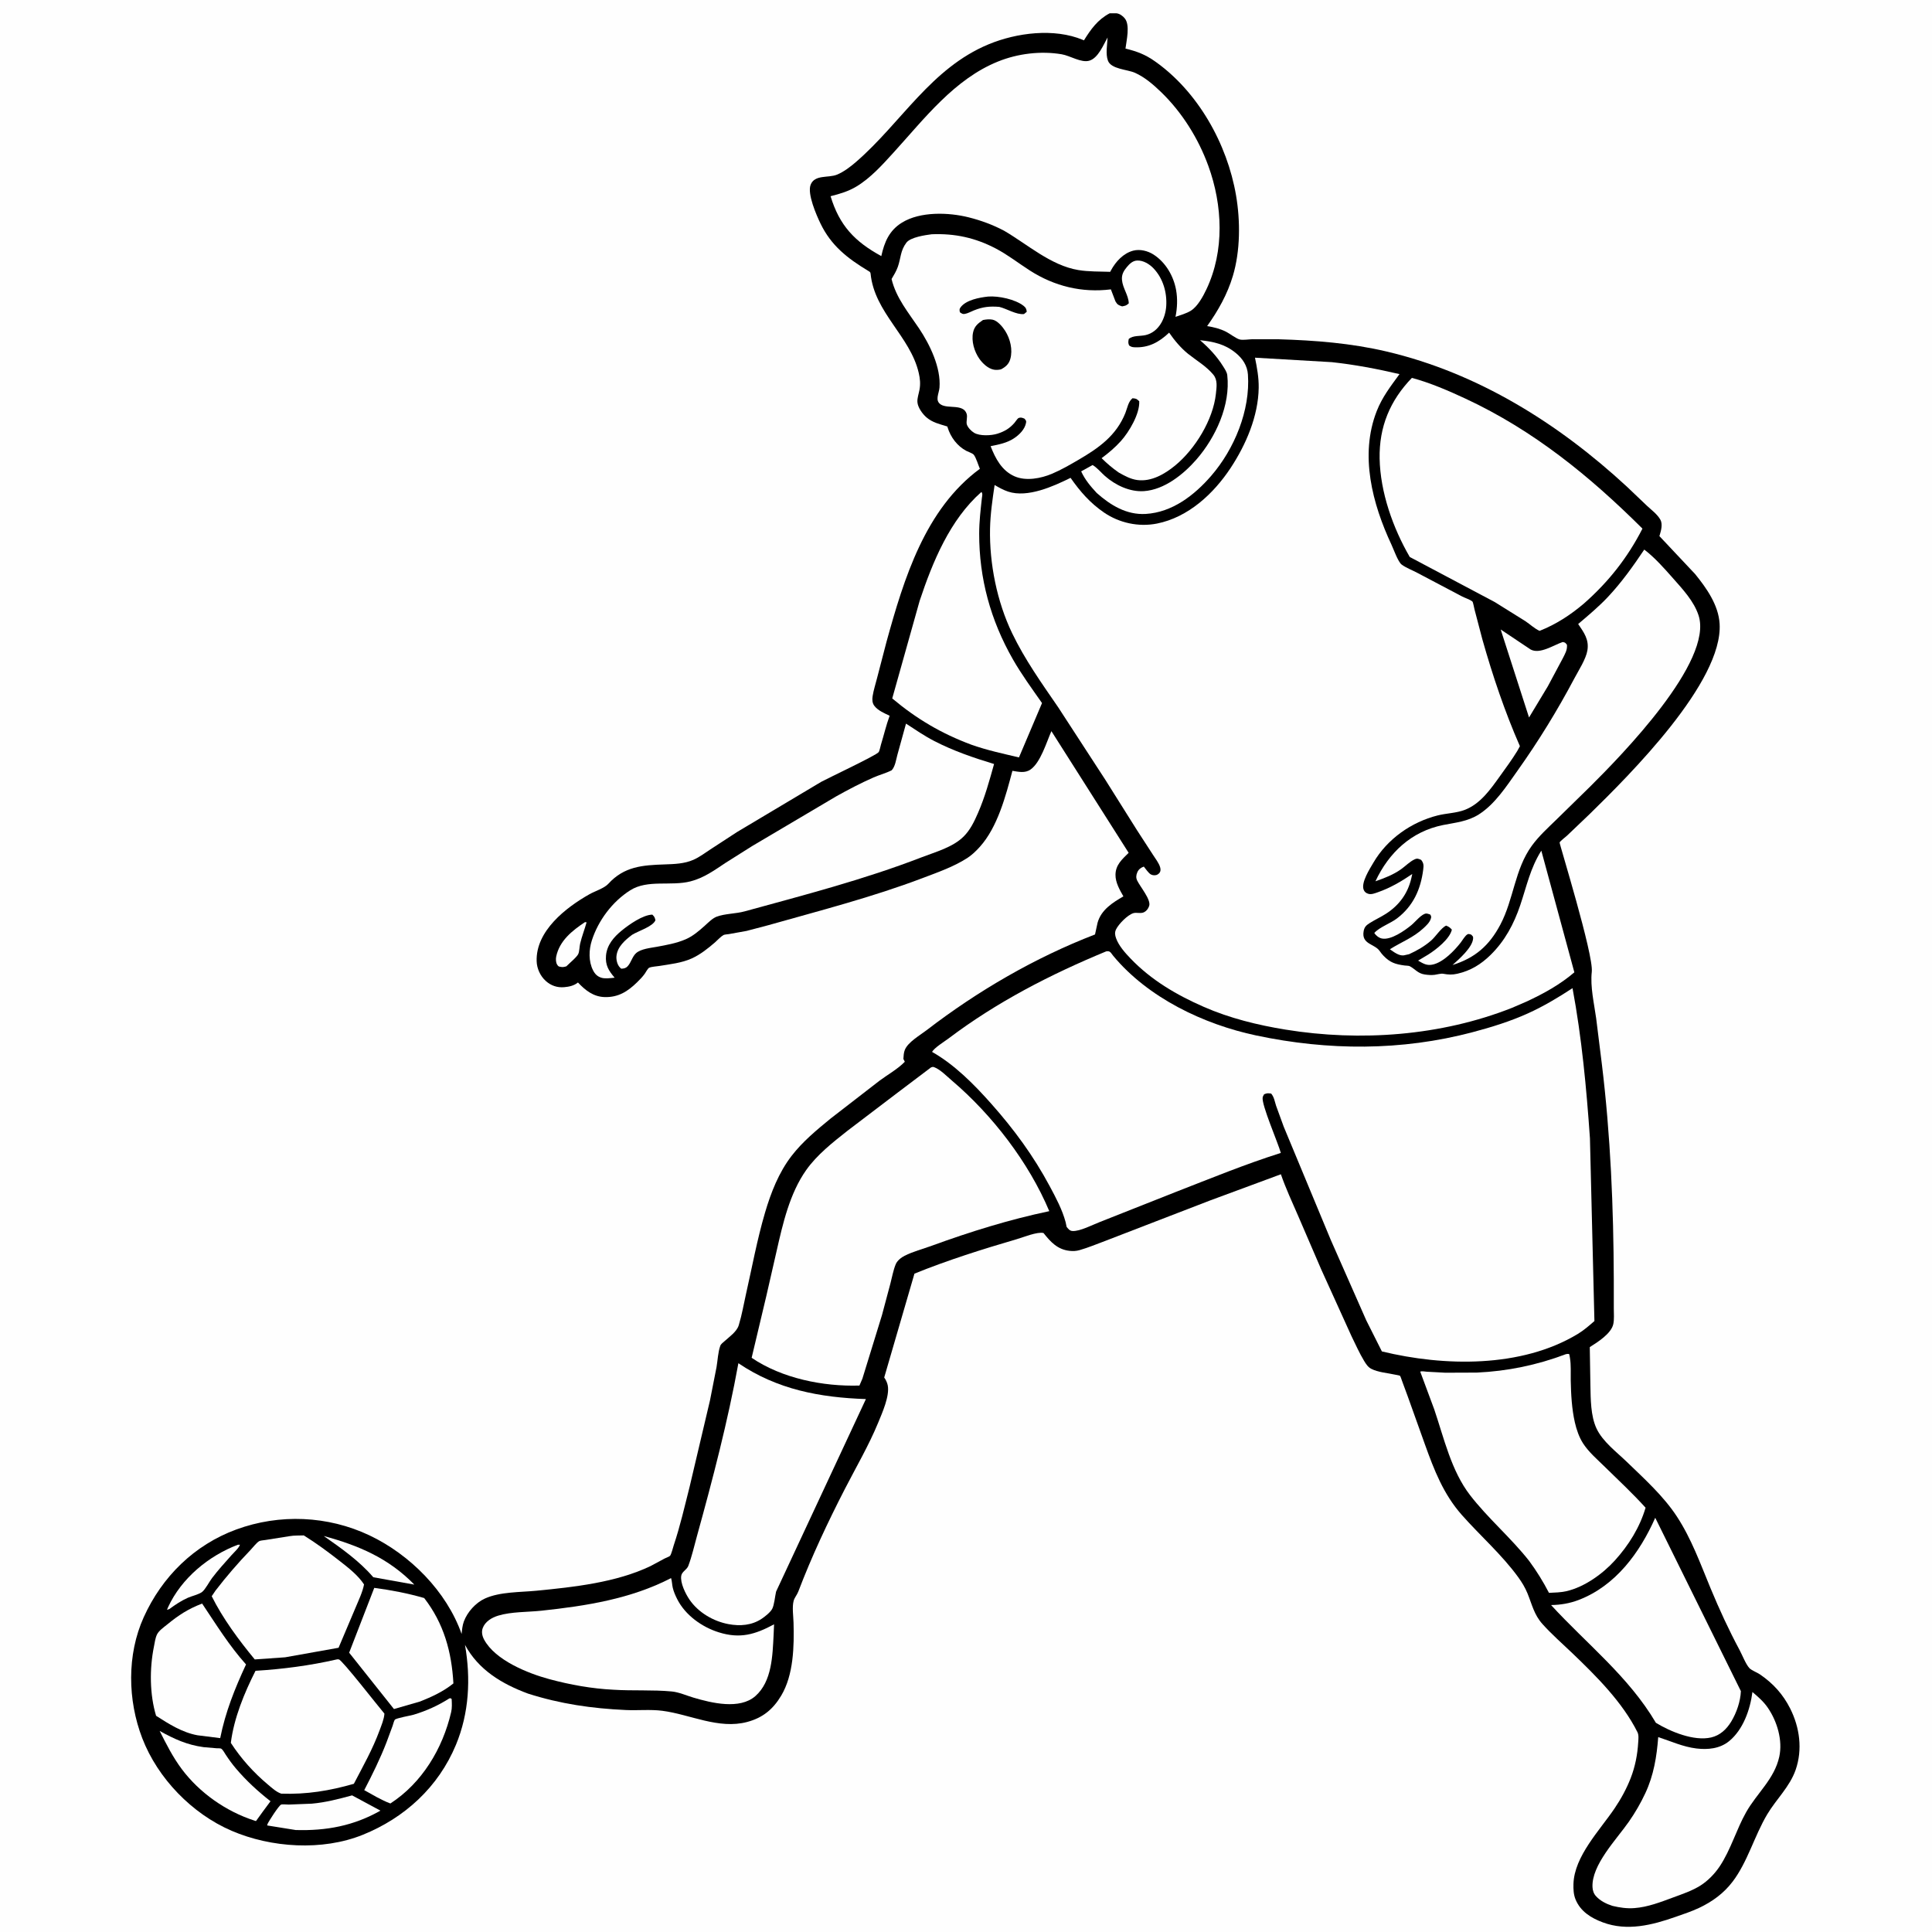 <svg version="1.1" xmlns="http://www.w3.org/2000/svg" style="display: block;" viewBox="0 0 2048 2048" width="1024" height="1024">
<path transform="translate(0,0)" fill="rgb(254,254,254)" d="M -0 -0 L 2048 0 L 2048 2048 L -0 2048 L -0 -0 z"/>
<path transform="translate(0,0)" fill="rgb(0,0,0)" d="M 1176.26 14.117 L 1183.5 14.081 C 1186.95 14.507 1190.19 16.856 1192.32 19.5 C 1198.12 26.698 1194.14 42.731 1193.06 51.478 C 1205.15 54.492 1213.68 57.587 1223.96 64.785 C 1269.81 96.887 1300.91 152.472 1310.25 207.057 C 1314.89 234.144 1314.86 265.929 1306.89 292.5 C 1301.04 312.027 1291.36 329.167 1279.61 345.688 C 1286.7 346.818 1293.15 348.393 1299.63 351.626 C 1303.59 353.602 1310.74 359.287 1314.62 359.978 C 1318.19 360.616 1323.77 359.693 1327.5 359.599 L 1355.46 359.642 C 1393.91 360.759 1432.23 363.779 1469.77 372.6 C 1566.73 395.38 1652.17 448.925 1724.65 515.943 L 1746.04 536.328 C 1750.77 540.711 1756.93 545.27 1760.08 550.927 C 1762.63 555.497 1760.89 562.205 1759.45 566.927 L 1759.03 568.272 L 1796.87 608.5 C 1808.98 623.443 1821.66 641.304 1822.86 661.188 C 1826.58 722.862 1727.55 821.438 1685.06 862.968 L 1661.03 885.902 C 1659.53 887.3 1653.96 891.458 1653.25 893.093 C 1652.82 894.098 1689.39 1012.07 1687.36 1030.16 C 1685.58 1046.04 1689.84 1063.71 1692.01 1079.53 L 1698 1127.68 C 1707.26 1203.53 1710.43 1280.16 1710.68 1356.53 L 1710.7 1387.18 C 1710.68 1392.43 1711.25 1398.49 1710.16 1403.6 C 1708 1413.69 1693.39 1422.85 1685.23 1427.99 L 1685.89 1468.39 C 1686.19 1482.98 1686.11 1500.93 1692.4 1514.33 C 1698.91 1528.16 1713.54 1539.07 1724.38 1549.54 C 1742.97 1567.5 1763.33 1585.82 1777.57 1607.57 C 1793.11 1631.33 1802.51 1657.75 1813.33 1683.78 C 1822.63 1706.14 1832.56 1727.77 1844.03 1749.11 C 1846.84 1754.34 1850.58 1764.09 1854.41 1768.25 C 1856.62 1770.65 1862.74 1772.93 1865.7 1774.97 C 1879.63 1784.51 1890.1 1796.05 1897.7 1811.17 C 1907.79 1831.25 1910.92 1854.56 1903.48 1876.03 C 1897.19 1894.16 1882.88 1907.2 1873.25 1923.4 C 1859.77 1946.06 1852.51 1973.78 1836.64 1994.63 C 1827.2 2007.03 1815.28 2015.71 1801.28 2022.36 C 1793.18 2026.21 1784.61 2029 1776.16 2031.97 C 1751.36 2040.69 1724.78 2047.43 1699 2037.78 C 1686.57 2033.13 1675.41 2026.25 1670.16 2013.5 C 1668.02 2008.31 1667.78 2002.69 1667.93 1997.15 C 1668.76 1967.74 1695.77 1940.29 1711.54 1916.94 C 1718.32 1906.9 1724.18 1896.22 1728.58 1884.91 C 1733.35 1872.65 1735.82 1859.94 1736.58 1846.86 C 1736.78 1843.54 1737.32 1839.27 1735.79 1836.21 C 1719.82 1804.28 1692.13 1776.76 1666.55 1752.26 C 1655.97 1742.12 1644.83 1732.43 1635.04 1721.5 C 1626.08 1711.49 1624.07 1700.93 1619.18 1689 C 1616.65 1682.81 1613.27 1677.26 1609.35 1671.86 C 1591.99 1647.93 1569.08 1627.95 1549.54 1605.85 C 1530.23 1584.01 1520.33 1558.56 1510.62 1531.51 L 1492.18 1479.99 L 1486.22 1463.83 C 1485.82 1462.81 1484.69 1459.06 1484.05 1458.41 C 1483.63 1457.99 1479.76 1457.4 1478.78 1457.18 C 1470.82 1455.37 1460.74 1454.78 1453.49 1450.94 C 1450.02 1449.1 1447.95 1445.8 1445.97 1442.54 C 1440.95 1434.27 1436.93 1425.08 1432.65 1416.39 L 1400.6 1345.75 L 1376.14 1289 C 1369.75 1274.31 1363.06 1259.93 1357.79 1244.77 L 1282.85 1272.5 L 1224.78 1294.89 L 1171.25 1315.56 C 1162.4 1318.81 1153.46 1322.61 1144.39 1325.18 C 1140.76 1326.2 1137.46 1326.36 1133.73 1325.94 C 1120.96 1324.51 1113.64 1316.49 1106.17 1307.05 C 1099.64 1305.43 1084.43 1311.65 1077.69 1313.62 C 1041.17 1324.29 1004.64 1335.8 969.358 1350.11 L 937.294 1460.21 C 939.01 1462.53 940.461 1465.66 941.037 1468.5 C 943.3 1479.67 935.158 1497.73 930.906 1508.08 C 921.072 1532.03 907.385 1555.42 895.546 1578.47 C 877.327 1613.93 860.395 1649.92 846.202 1687.19 C 844.918 1690.56 842.187 1693.58 841.289 1696.96 C 839.535 1703.56 840.991 1713.22 841.182 1720.09 C 841.877 1745.11 841.296 1775.38 828.088 1797.48 C 819.384 1812.06 808.433 1820.98 792.03 1825.35 C 761.784 1833.41 731.534 1817.33 702.186 1813.52 C 689.639 1811.88 676.114 1813.28 663.391 1812.7 C 627.493 1811.06 594.101 1806.26 559.747 1795.3 C 532.181 1785.1 507.253 1770.23 492.903 1743.62 C 499.147 1779.32 497.301 1815.95 483.296 1849.63 C 464.709 1894.33 429.023 1927.02 384.493 1944.99 C 341.646 1962.28 287.425 1958.76 245.418 1940.66 C 203.568 1922.63 167.251 1885.23 150.821 1842.64 C 135.25 1802.28 134.4 1754.08 152.364 1714.3 C 171.757 1671.35 205.92 1637.71 250.409 1621.35 C 296.271 1604.48 347.489 1606.62 391.656 1627.56 C 434.546 1647.89 473.393 1686.86 489.325 1732.08 C 489.777 1727.64 490.153 1723.02 491.718 1718.81 C 495.469 1708.73 504.276 1698.95 514.066 1694.5 C 529.902 1687.3 551.358 1687.91 568.567 1686.24 C 608.344 1682.37 653.249 1677.52 689.645 1660.09 L 704.666 1652.02 C 706.067 1651.29 709.266 1650.22 710.237 1649.26 C 711.579 1647.93 713.525 1640.07 714.182 1638.1 C 721.005 1617.69 725.737 1596.89 731.017 1576.07 L 752.638 1484.37 L 759.57 1449.1 C 760.793 1441.96 761.093 1433.38 763.522 1426.64 C 764.247 1424.63 766.483 1423.13 768.039 1421.71 C 773.175 1417.05 780.879 1411.76 783.039 1405 L 783.468 1403.5 C 786.51 1393.54 788.228 1383.07 790.53 1372.91 C 797.122 1343.8 802.541 1314.05 810.973 1285.41 C 817.207 1264.25 825.519 1242.9 839.115 1225.28 C 850.866 1210.05 865.688 1197.82 880.487 1185.7 L 932.445 1145.5 C 940.939 1139.21 951.887 1133.07 959.138 1125.5 L 957.628 1122.5 C 957.84 1119.26 957.956 1115.8 959.219 1112.77 C 962.606 1104.63 975.085 1097.53 982.105 1092.14 C 1036.19 1050.55 1097.04 1015.13 1160.77 990.563 L 1163.48 978.09 C 1167.33 964.43 1179.36 956.826 1190.85 950.206 C 1186.92 943.215 1182.38 935.564 1182.47 927.288 C 1182.58 916.754 1189.48 910.928 1196.42 904.019 L 1114.53 775.044 C 1109.26 786.944 1103.05 808.303 1092.39 815.734 C 1086.51 819.831 1079.75 818.127 1073.2 817.113 C 1066.13 843.689 1057.54 876.736 1038.67 897.673 C 1034.8 901.97 1030.27 906.373 1025.4 909.52 C 1011.15 918.729 994.124 924.666 978.319 930.668 C 924.556 951.084 869.68 965.109 814.46 980.738 L 791.432 986.802 L 772.668 990.176 C 771.248 990.426 768.004 990.552 766.851 991.213 C 763.879 992.917 760.476 996.773 757.804 999.066 C 750.191 1005.6 742.289 1011.93 733.069 1016.07 C 722.435 1020.84 710.37 1022.07 699 1023.94 C 695.981 1024.43 690.902 1024.67 688.164 1025.82 C 686.778 1026.41 684.471 1030.8 683.432 1032.25 C 681.021 1035.6 678.191 1038.48 675.244 1041.36 C 665.349 1051.02 655.39 1057.32 641.082 1056.95 C 629.056 1056.64 620.45 1049.77 612.665 1041.48 C 608.529 1044.86 603.226 1046.02 597.979 1046.46 C 590.575 1047.08 584.027 1044.79 578.5 1039.82 C 572.728 1034.62 569.123 1026.71 568.873 1019 C 567.834 986.882 599.767 962.074 624.985 947.85 C 630.734 944.608 640.505 941.626 644.833 936.88 C 661.654 918.436 681.036 917.106 704.539 916.318 C 714.858 915.972 725.42 915.651 735.031 911.436 C 741.367 908.656 747.14 904.294 752.902 900.5 L 781.372 881.936 L 870.556 828.757 C 878.43 824.493 928.642 800.858 931.385 797.325 C 932.395 796.023 933.289 791.17 933.826 789.422 C 936.972 779.189 939.352 768.759 943.059 758.712 C 937.479 756.071 930.55 753.189 926.769 748.112 C 924.583 745.176 924.461 741.49 925.005 738 C 926.012 731.533 928.164 725 929.767 718.628 L 939.815 680.025 C 958.244 613.429 980.56 539.777 1038.71 496.934 C 1036.96 492.94 1034.74 485.174 1032.17 481.974 C 1031.05 480.579 1025.94 478.776 1024.29 477.904 C 1014.66 472.825 1007.64 463.369 1004.49 453.015 C 1004.13 451.804 1004.56 452.216 1003.34 451.834 C 995.669 449.443 988.494 447.888 982.192 442.512 C 977.937 438.881 972.871 431.954 972.493 426.169 C 972.222 422.021 973.961 417.251 974.708 413.143 C 975.84 406.912 975.32 401.439 973.908 395.335 C 964.872 356.263 926.873 331.512 922.841 289.897 C 922.68 288.241 921.429 287.797 920.063 286.969 C 898.208 273.714 881.067 260.412 869.728 236.896 C 865.398 227.917 855.571 205.435 859.306 195.832 C 863.577 184.849 878.079 188.862 887.156 185.171 C 894.497 182.187 901.736 176.595 907.685 171.43 C 955.597 129.831 986.834 72.321 1048 46.95 C 1077.67 34.642 1117.48 29.573 1147.81 42.243 L 1149.03 42.766 C 1156.46 30.86 1163.57 20.844 1176.26 14.117 z"/>
<path transform="translate(0,0)" fill="rgb(254,254,254)" d="M 620.105 977.5 L 621.812 977.688 C 619.722 985.218 616.8 992.577 614.996 1000.18 C 614.224 1003.44 614.264 1008.06 613.111 1011.03 C 611.844 1014.3 603.213 1021.41 600.328 1024.37 C 596.639 1025.42 595.928 1025.33 592.371 1024.5 C 591.451 1023.73 591.264 1023.68 590.56 1022.49 C 589.138 1020.09 589.061 1016.48 589.627 1013.84 C 593.216 997.069 606.595 986.494 620.105 977.5 z"/>
<path transform="translate(0,0)" fill="rgb(254,254,254)" d="M 343.203 1628.24 C 380.324 1638.32 411.829 1651.71 439.211 1679.75 L 395.714 1671.95 C 380.851 1654.62 361.787 1641.23 343.203 1628.24 z"/>
<path transform="translate(0,0)" fill="rgb(254,254,254)" d="M 252.135 1637.5 L 254.355 1637.49 C 253.367 1640.84 247.761 1645.92 245.333 1648.64 C 238.309 1656.53 231.144 1664.41 224.76 1672.83 C 221.944 1676.55 217.614 1684.93 214.228 1687.54 C 210.689 1690.25 203.391 1691.81 199.093 1693.73 C 192.048 1696.87 185.684 1701.11 179.5 1705.68 L 177.014 1706.5 L 178.205 1703.61 C 192.278 1673.07 221.07 1649.29 252.135 1637.5 z"/>
<path transform="translate(0,0)" fill="rgb(254,254,254)" d="M 373.239 1903.17 L 403.291 1919.35 C 374.886 1935.49 345.764 1940.86 313.435 1939.9 L 283.201 1935.05 L 283.564 1933.61 C 284.922 1930.41 295.536 1914.04 297.917 1912.99 C 299.316 1912.37 304.106 1912.95 306.017 1912.92 L 330.5 1911.96 C 345.2 1910.66 359.062 1907.02 373.239 1903.17 z"/>
<path transform="translate(0,0)" fill="rgb(254,254,254)" d="M 1590.79 667.303 L 1622.62 688.54 C 1632.39 693.761 1646.9 683.801 1656.5 680.572 C 1659.32 681.055 1659.21 681.257 1661.05 683.5 C 1661.54 689.109 1658.93 693.18 1656.51 698.041 L 1640.8 727.442 L 1620.84 760.555 L 1590.79 667.303 z"/>
<path transform="translate(0,0)" fill="rgb(254,254,254)" d="M 169.238 1834.86 C 184.553 1843.4 198.31 1849.68 215.865 1852.05 L 229.441 1853.22 C 230.342 1853.29 233.487 1853.18 234.257 1853.55 C 236.064 1854.4 238.083 1858.23 239.167 1859.89 C 242.611 1865.15 246.139 1870.02 250.219 1874.82 C 261.318 1887.87 273.275 1898.81 286.752 1909.39 L 278.516 1920.5 L 271.35 1930.41 L 269.707 1929.9 C 239.773 1920.26 211.57 1900.56 192.728 1875.37 C 183.281 1862.74 176.286 1848.9 169.238 1834.86 z"/>
<path transform="translate(0,0)" fill="rgb(254,254,254)" d="M 476.124 1800.5 L 477.457 1800.13 L 478.779 1801 C 478.999 1805.69 479.308 1810.36 478.232 1814.97 C 469.204 1853.65 447.46 1889.92 413.824 1911.76 C 408.792 1909.96 404.141 1907.47 399.397 1905.03 L 386.102 1897.64 C 394.655 1881.21 403.048 1864.23 409.715 1846.95 L 416.244 1829.3 C 416.741 1827.93 417.653 1824.01 418.53 1822.98 C 420.043 1821.21 435.181 1818.64 438.453 1817.66 C 451.91 1813.61 464.283 1808.02 476.124 1800.5 z"/>
<path transform="translate(0,0)" fill="rgb(254,254,254)" d="M 1272.09 360.628 C 1286.63 362.237 1298.39 364.707 1309.97 374.17 C 1317.14 380.028 1322.2 387.524 1322.86 397 C 1325.52 434.925 1308.46 476.066 1283.85 504.475 C 1266.08 524.993 1242.64 543.146 1214.5 544.796 C 1194.22 545.985 1177.13 535.546 1162.54 522.544 C 1155.88 515.305 1150.21 508.659 1146.08 499.674 L 1158.2 492.961 C 1163.03 495.756 1167.15 500.927 1171.36 504.634 C 1182.42 514.357 1197.68 521.634 1212.68 520.611 C 1234.3 519.136 1254.69 502.718 1268.33 487.012 C 1288.63 463.63 1304.54 429.395 1300.95 397.654 C 1300.59 394.398 1298.11 390.826 1296.38 388.066 C 1289.82 377.545 1281.43 368.727 1272.09 360.628 z"/>
<path transform="translate(0,0)" fill="rgb(254,254,254)" d="M 396.728 1683.21 C 414.652 1685.56 432.256 1688.96 449.649 1693.99 C 470.448 1720.83 478.793 1751.06 480.627 1784.5 C 470.082 1793.03 457.787 1798.7 445.28 1803.67 L 417.605 1811.65 L 370.126 1751.93 L 396.728 1683.21 z"/>
<path transform="translate(0,0)" fill="rgb(254,254,254)" d="M 214.25 1699.83 C 229.088 1721.97 242.905 1744.45 260.804 1764.37 C 248.963 1789.81 238.926 1814.86 233.423 1842.48 L 209.254 1839.45 C 193.06 1836.46 179.098 1827.54 165.459 1818.81 C 158.618 1796.21 158.465 1768.75 163.121 1745.76 C 163.955 1741.64 164.583 1736.45 166.392 1732.67 C 168.359 1728.57 173.604 1724.99 177.071 1722.15 C 189.511 1711.96 199.296 1705.65 214.25 1699.83 z"/>
<path transform="translate(0,0)" fill="rgb(254,254,254)" d="M 307.037 1628.38 C 311.797 1627.52 317.178 1627.79 322.036 1627.6 C 335.392 1635.91 347.912 1645.17 360.284 1654.86 C 369.409 1662.01 379.473 1669.78 385.89 1679.56 C 384.448 1687.43 380.258 1696.05 377.2 1703.47 L 358.894 1746.7 L 302.238 1756.81 L 270.057 1759.07 C 253.398 1738.93 235.989 1715.43 224.431 1692.05 L 228.461 1686.09 C 239.954 1671.11 252.452 1656.68 265.537 1643.06 C 268.048 1640.45 271.914 1635.31 274.803 1633.66 C 276.04 1632.95 279.723 1632.74 281.226 1632.47 L 307.037 1628.38 z"/>
<path transform="translate(0,0)" fill="rgb(254,254,254)" d="M 356.523 1759.16 C 358.056 1758.87 357.339 1758.92 359.132 1759.03 C 362.436 1759.24 401.505 1809.6 407.501 1816.52 C 407.118 1822.45 404.354 1828.87 402.309 1834.44 C 395.009 1854.31 384.821 1872.23 375.105 1890.91 C 349.234 1898.33 325.146 1902.28 298.169 1901.35 C 293.016 1899.73 288.219 1895.24 284.121 1891.81 C 268.866 1879.04 255.484 1864.19 244.687 1847.5 C 248.033 1821.13 258.939 1794.68 270.856 1771.12 C 299.727 1769.35 328.318 1765.61 356.523 1759.16 z"/>
<path transform="translate(0,0)" fill="rgb(254,254,254)" d="M 1754.62 1608.9 L 1845.41 1792.69 C 1844.95 1803.61 1840.81 1815.65 1835.13 1825 C 1830.21 1833.1 1823.3 1839.59 1813.92 1841.77 C 1795.63 1846 1770.73 1835.63 1755.32 1826.25 C 1726.45 1777.22 1682.05 1742.66 1644.19 1701.42 C 1654.3 1701.26 1663.9 1699.68 1673.38 1696.05 C 1712.52 1681.08 1738.26 1645.95 1754.62 1608.9 z"/>
<path transform="translate(0,0)" fill="rgb(254,254,254)" d="M 1040.34 521.5 C 1041.91 523.348 1041.1 525.671 1040.84 528 C 1039.46 540.594 1037.99 552.867 1037.97 565.571 C 1037.91 613.195 1050.06 657.47 1073.63 698.772 C 1082.86 714.955 1093.93 730.031 1104.59 745.284 L 1080.14 802.901 C 1062.81 798.785 1046.68 795.415 1029.76 789.439 C 998.036 777.647 971.692 762.103 945.802 740.371 L 974.834 637 C 988.597 595.678 1006.97 550.853 1040.34 521.5 z"/>
<path transform="translate(0,0)" fill="rgb(254,254,254)" d="M 1857.65 1793.59 C 1863.65 1798.71 1869.51 1803.74 1873.98 1810.31 C 1883.84 1824.76 1889.91 1844.83 1886.1 1862.22 C 1880.91 1885.89 1862.44 1900.72 1850.98 1921.02 C 1840.52 1939.53 1834.74 1960.78 1822.9 1978.5 C 1817.76 1986.2 1810.5 1993.69 1802.69 1998.66 C 1793.84 2004.29 1783.54 2007.71 1773.75 2011.33 C 1760.44 2016.25 1746.75 2021.64 1732.46 2022.67 C 1724.44 2023.26 1717.09 2022.16 1709.31 2020.32 C 1702.87 2018.27 1696.41 2015.09 1691.8 2010.01 C 1689.4 2007.38 1688.3 2004.03 1688.12 2000.5 C 1686.94 1976.92 1713.72 1949.73 1726.78 1930.92 C 1733.5 1921.23 1739.15 1911.47 1744.14 1900.8 C 1753.04 1881.76 1756.19 1862.15 1757.79 1841.38 C 1771.25 1845.8 1784 1851.71 1798.21 1853.45 C 1810.28 1854.93 1823.08 1853.72 1832.87 1845.74 C 1847.84 1833.53 1855.26 1812.21 1857.65 1793.59 z"/>
<path transform="translate(0,0)" fill="rgb(254,254,254)" d="M 711.359 1672.84 C 712.366 1675.91 712.387 1679.77 713.135 1683 C 714.101 1687.17 715.913 1691.29 717.834 1695.1 C 726.4 1712.1 743.995 1724.72 761.913 1730.32 C 784.491 1737.37 800.305 1732.71 820.54 1721.85 L 820.061 1733.13 C 818.917 1754.83 818.4 1782.34 800.774 1797.88 C 784.097 1812.57 754.221 1805.24 734.95 1799.51 C 727.763 1797.38 719.598 1793.73 712.147 1793.03 C 691.834 1791.1 670.747 1792.49 650.247 1791.18 C 627.188 1790.03 604.566 1785.96 582.301 1779.96 C 559.633 1773.84 525.027 1760 513.191 1738.08 C 511.22 1734.43 510.207 1730.01 511.653 1725.98 C 514.198 1718.9 521.305 1714.71 528.156 1712.63 C 542.049 1708.4 559.31 1708.96 573.865 1707.41 C 621.124 1702.39 668.789 1694.9 711.359 1672.84 z"/>
<path transform="translate(0,0)" fill="rgb(254,254,254)" d="M 782.721 1445.07 C 823.97 1472.96 868.94 1481.41 917.898 1483.08 L 822.676 1687.19 C 821.556 1692.03 820.748 1701.45 818.526 1705.54 C 816.539 1709.2 810.949 1713.59 807.5 1715.91 C 796.902 1723.02 784.434 1723.92 772.226 1721.64 C 756.189 1718.65 740.197 1709.29 730.901 1695.68 C 726.688 1689.51 720.943 1677.98 722.137 1670.41 C 722.851 1665.88 728.041 1664.15 729.667 1659.83 C 733.43 1649.84 735.974 1638.53 738.825 1628.23 C 755.468 1568.1 771.595 1506.45 782.721 1445.07 z"/>
<path transform="translate(0,0)" fill="rgb(254,254,254)" d="M 1659.83 1435.5 L 1661.56 1435.21 C 1662.19 1435.21 1662.91 1435.14 1663.43 1435.5 C 1663.63 1435.64 1664.12 1438.88 1664.21 1439.45 C 1665.5 1447.09 1664.9 1455.48 1665.05 1463.24 C 1665.33 1477.93 1666.15 1493.49 1669.43 1507.86 C 1671.18 1515.51 1673.92 1523.54 1678.2 1530.17 C 1684.1 1539.32 1693.59 1547.43 1701.34 1555.06 C 1715.82 1569.28 1730.79 1583.16 1744.38 1598.24 C 1738.21 1619.16 1726.43 1638.04 1711.84 1654.13 C 1698.9 1668.41 1679.61 1682.31 1660.5 1686.71 C 1654.49 1688.1 1648.13 1688.19 1641.98 1688.49 C 1635.74 1676.47 1628.99 1665.55 1620.96 1654.64 C 1601.61 1630.03 1577.35 1609.58 1558.35 1584.97 C 1538.37 1559.09 1530.71 1524.52 1520.37 1494.03 L 1505.5 1453.99 C 1507.54 1453.24 1510.23 1453.9 1512.37 1454.07 L 1532.06 1455.13 L 1565.5 1455 C 1597.91 1453.54 1629.51 1447 1659.83 1435.5 z"/>
<path transform="translate(0,0)" fill="rgb(254,254,254)" d="M 960.402 767.07 C 970.259 773.475 979.97 780.162 990.434 785.555 C 1010.75 796.028 1031.96 803.256 1053.75 809.876 C 1048.83 827.523 1044.06 844.947 1036.71 861.796 C 1032.81 870.743 1028.54 879.743 1021.53 886.72 C 1009.99 898.197 991.898 903.003 977.062 908.735 C 915.611 932.474 852.727 948.7 789.312 966.099 C 779.944 968.67 768.383 968.432 759.62 971.755 C 755.163 973.444 750.52 978.232 746.984 981.401 C 740.86 986.89 734.425 992.414 726.803 995.703 C 717.013 999.927 706.541 1001.74 696.119 1003.67 C 689.542 1004.89 679.391 1005.79 674.233 1010.42 C 670.171 1014.08 669.057 1020.33 665.295 1024.29 C 663.211 1026.49 661.349 1026.71 658.5 1026.86 L 657.09 1025.5 C 654.315 1022.68 653.084 1017.39 653.473 1013.5 C 654.468 1003.54 662.632 996.533 670.089 990.9 C 676.704 986.805 692.011 982.274 694.784 975.5 C 694.016 972.294 693.824 971.877 691.5 969.549 C 681.475 969.758 666.912 980.034 659.208 986.297 C 650.761 993.164 643.372 1001.64 642.396 1012.93 C 641.51 1023.17 645.237 1029.05 651.552 1036.39 C 647.388 1036.83 641.499 1037.7 637.451 1036.43 C 633.215 1035.1 630.657 1032.5 628.661 1028.59 C 623.777 1019.02 624.176 1006.86 627.373 996.906 C 634.196 975.658 649.213 955.648 668.148 943.703 C 686.599 932.063 711.269 939.629 731.977 934.274 C 746.109 930.619 756.939 922.753 768.872 914.811 L 797.308 896.874 L 886.253 844.27 C 899.078 837.095 912.498 830.056 925.962 824.146 C 932.325 821.352 939.062 819.67 945.262 816.5 C 949.077 812.199 949.79 805.486 951.305 800.015 L 960.402 767.07 z"/>
<path transform="translate(0,0)" fill="rgb(254,254,254)" d="M 1742.99 582.582 C 1754.11 591.049 1764.17 602.457 1773.4 612.925 C 1783.77 624.695 1795.53 637.114 1800.52 652.257 C 1816.63 701.182 1718.42 801.137 1685.83 833.59 L 1649.5 869.157 C 1640.54 877.869 1631.27 886.291 1623.87 896.426 C 1605.63 921.403 1604.7 953.201 1590.41 980.203 C 1578.67 1002.36 1563.66 1015.48 1539.74 1022.94 C 1546.58 1016.83 1560.93 1004.34 1561.57 994.792 C 1561.74 992.383 1561.02 992.419 1559.5 990.722 C 1558.25 990.435 1556.86 989.699 1555.67 990.365 C 1552.94 991.904 1550.42 996.59 1548.46 999.101 C 1541.66 1007.82 1530.2 1019.74 1519.18 1022.38 C 1512.54 1023.97 1508.76 1021.47 1503.25 1018.29 L 1513.93 1011.9 C 1522.24 1006.68 1536.75 995.415 1539.03 985.5 C 1537.03 983.156 1535.85 982.369 1533 981.19 C 1527.73 983.439 1521.82 992.899 1517.11 996.984 C 1509.98 1003.16 1502.24 1007.58 1493.71 1011.48 L 1488.16 1012.72 C 1482.88 1013.46 1477.44 1009.09 1473.35 1006.25 C 1485.55 998.522 1498.01 994.081 1508.91 983.938 C 1511.8 981.249 1515.25 978.107 1516.57 974.305 C 1517.39 971.926 1517.28 971.585 1516.19 969.5 C 1515.14 969.163 1513.18 968.365 1512 968.374 C 1507.21 968.414 1500.2 977.307 1496.25 980.563 C 1489.17 986.389 1474.29 996.959 1464.7 994.824 C 1461.53 994.117 1458.52 991.657 1456.8 989 C 1462.4 982.708 1473.79 978.978 1480.95 973.498 C 1498.07 960.402 1506 942.818 1508.66 921.855 C 1509.23 917.441 1509.28 915.059 1506.5 911.524 C 1503.62 910.328 1502.45 909.609 1499.5 910.974 C 1494.4 913.333 1489.71 918.23 1485.08 921.5 C 1476.83 927.335 1467.5 930.889 1458.03 934.203 C 1472.21 903.85 1496.18 881.285 1529.75 874.574 C 1543.22 871.883 1555.84 870.84 1567.77 863.221 C 1584.84 852.313 1596.94 833.407 1608.5 817.15 C 1630.94 785.598 1650.9 753.095 1669.03 718.871 C 1673.48 710.476 1681.18 698.669 1682.7 689.5 C 1684.61 677.908 1679.08 670.584 1672.93 661.471 C 1683.81 652.259 1694.85 643.028 1704.62 632.62 C 1719.12 617.164 1731.2 600.132 1742.99 582.582 z"/>
<path transform="translate(0,0)" fill="rgb(254,254,254)" d="M 1496.67 400.568 C 1516.06 405.792 1535.43 414.165 1553.6 422.634 C 1625.57 456.179 1685.11 504.656 1741.07 560.364 C 1725.33 591.191 1704.98 616.948 1679.01 639.776 C 1664.69 651.932 1649.55 661.804 1632.04 668.745 C 1626.95 666.558 1621.74 661.644 1617.03 658.5 L 1584.35 638.125 L 1494.41 590.432 C 1476.58 559.749 1463.12 521.72 1462.46 486.028 C 1461.85 452.481 1473.46 424.568 1496.67 400.568 z"/>
<path transform="translate(0,0)" fill="rgb(254,254,254)" d="M 986.918 1131.5 C 988.557 1131.02 988.699 1130.69 990.407 1131.32 C 996.642 1133.62 1004 1141.16 1009.08 1145.48 C 1051.77 1181.8 1090.53 1232.11 1112.28 1283.88 C 1069.77 1292.84 1028.56 1305.64 987.784 1320.51 C 978.454 1323.91 967.677 1326.73 958.892 1331.18 C 955.334 1332.98 951.05 1336.38 949.5 1340.16 C 946.895 1346.53 945.569 1354 943.837 1360.68 L 934.929 1394.08 L 914.201 1461.38 L 911.038 1468.74 C 872.516 1469.93 828.995 1461.16 796.772 1439.33 L 812.364 1373.69 L 823.195 1326.36 C 829.782 1297.25 837.064 1265.2 854.531 1240.41 C 866.09 1224.01 882.968 1210.81 898.574 1198.5 L 951.606 1158.18 L 986.918 1131.5 z"/>
<path transform="translate(0,0)" fill="rgb(254,254,254)" d="M 987.629 248.328 C 1012.23 247.33 1033.83 252.019 1055.71 263.506 C 1068.46 270.202 1079.74 279.116 1091.84 286.849 C 1117.85 303.467 1146.89 310.554 1177.57 306.75 L 1182.44 319.5 C 1184.48 323.081 1185.86 323.579 1189.5 324.769 C 1193.01 324.07 1193.81 324.048 1196.55 321.562 C 1196.26 312.779 1190.1 305.607 1189.33 296.615 C 1188.86 291.128 1191.07 287.22 1194.5 283.102 C 1197.39 279.642 1200.73 276.337 1205.5 276.165 C 1212 275.931 1218.54 279.988 1222.85 284.54 C 1232.88 295.117 1237.17 310.052 1236.26 324.364 C 1235.44 337.401 1228.46 351.833 1214.56 355.168 C 1208.57 356.604 1201.15 355.292 1196.5 359.355 C 1196.02 362.381 1195.73 363.215 1196.86 366.155 C 1198.89 367.567 1199.91 367.975 1202.44 368.111 C 1217.5 368.917 1228.75 362.671 1239.33 352.623 C 1244.68 360.48 1251.96 369.144 1259.42 375.089 C 1268.44 382.279 1278.7 388.16 1286.15 397.127 C 1290.93 402.877 1289.66 410.273 1288.9 417.457 C 1285.97 445.042 1266.79 476.145 1245.72 493.452 C 1234.68 502.521 1220.55 510.766 1205.76 508.883 C 1198.55 507.964 1192.14 504.41 1185.91 500.895 C 1179.3 496.321 1173.46 491.33 1167.75 485.672 C 1175.12 480.21 1182 474.408 1188.16 467.577 C 1196.8 457.988 1208.35 438.652 1207.63 425.327 C 1204.72 422.69 1204.66 422.513 1200.5 422.154 C 1195.91 425.908 1195.11 432.341 1192.93 437.813 C 1183.35 461.793 1164.74 474.91 1143.11 487.5 C 1134.01 492.799 1124.84 498.113 1115.13 502.222 C 1103.43 507.168 1087.62 510.229 1075.5 504.927 C 1061.97 499.005 1055.16 486.032 1050.08 472.965 C 1058.64 471.246 1067.34 469.578 1074.76 464.695 C 1080.44 460.96 1086.37 455.172 1087.64 448.219 C 1088.09 445.774 1087.43 445.797 1086.1 443.869 C 1083.92 442.842 1081.95 442.138 1079.5 443.24 C 1078.68 443.611 1076.07 447.451 1075.33 448.302 C 1070.15 454.219 1064.89 457.301 1057.44 459.709 C 1050.87 461.829 1038.57 462.426 1032.49 458.729 C 1029.6 456.969 1025.99 453.29 1024.91 450 C 1023.91 446.923 1025.84 442.148 1024.66 438.601 C 1021.1 427.91 1004.94 433.614 997.359 428.834 C 990.652 424.607 995.411 417.165 995.907 410.818 C 997.563 389.631 985.608 365.068 974.152 348 C 962.943 331.302 949.872 315.766 945.104 295.78 C 947.526 291.71 950.107 287.435 951.699 282.959 C 955.02 273.619 954.331 265.819 960.8 257.251 C 965.204 251.418 980.705 249.236 987.629 248.328 z"/>
<path transform="translate(0,0)" fill="rgb(0,0,0)" d="M 1047.49 314.364 C 1058.61 313.547 1076.08 317.226 1085 324.171 C 1087.5 326.118 1088.02 327.463 1088.4 330.5 L 1085.5 332.901 C 1077.42 333.809 1067.51 327.339 1059.3 325.31 C 1049.04 324.478 1041.75 325.241 1032.23 329.103 C 1029.26 330.307 1025.82 332.242 1022.67 332.773 C 1020.22 333.186 1019.5 332.251 1017.5 330.985 C 1017.16 328.702 1016.73 327.87 1018.18 325.873 C 1023.92 317.957 1038.33 315.344 1047.49 314.364 z"/>
<path transform="translate(0,0)" fill="rgb(0,0,0)" d="M 1042.02 339.217 C 1045.36 338.613 1048.7 338.181 1052.08 338.835 C 1057.39 339.867 1062.8 346.408 1065.54 350.741 C 1070.87 359.155 1073.74 370.701 1070.97 380.5 C 1069.43 385.983 1066 388.953 1061.12 391.5 C 1058.69 392.111 1056.01 392.322 1053.54 391.858 C 1047.36 390.7 1041.68 385.331 1038.18 380.348 C 1032.8 372.7 1029.49 361.65 1031.52 352.289 C 1032.92 345.796 1036.74 342.771 1042.02 339.217 z"/>
<path transform="translate(0,0)" fill="rgb(254,254,254)" d="M 1174.09 39.727 C 1173.76 47.196 1171.81 57.297 1174.47 64.318 C 1177.92 73.418 1194.98 73.522 1203.16 77.191 C 1213.49 81.829 1222.41 89.538 1230.51 97.325 C 1252.88 118.834 1270.3 146.703 1280.88 175.836 C 1296.06 217.611 1298.2 265.819 1278.9 306.615 C 1275.39 314.045 1269.61 324.751 1262.53 329.244 C 1257.71 332.304 1251.44 333.984 1246.07 335.877 C 1247.96 326.59 1248.39 316.7 1246.7 307.361 C 1244.02 292.565 1235.7 278.234 1222.95 269.935 C 1216.89 265.989 1208.55 263.848 1201.41 265.675 C 1190.8 268.389 1182.62 277.38 1177.61 286.724 L 1176.86 288.151 C 1165.77 287.748 1153.96 288.082 1143.03 286.254 C 1113.87 281.38 1089.35 259.15 1064.41 244.601 C 1052.41 238.268 1039.99 233.69 1026.82 230.384 C 1005.47 225.024 975.443 224.041 956.133 235.972 C 942.548 244.366 937.512 256.609 934.222 271.465 C 905.917 256.035 889.814 238.941 880.441 207.988 C 890.216 205.522 899.375 202.86 908.086 197.571 C 923.094 188.457 935.586 174.476 947.341 161.564 C 980.01 125.679 1011.74 83.79 1058.15 65.129 C 1078.97 56.758 1103.22 53.789 1125.4 57.524 C 1134.43 59.045 1146.12 66.852 1154.72 64.332 C 1164.08 61.59 1169.59 47.701 1174.09 39.727 z"/>
<path transform="translate(0,0)" fill="rgb(254,254,254)" d="M 1172.58 1008.5 C 1176.98 1007.63 1177.53 1010.17 1180.06 1013.22 C 1216.95 1057.67 1275.92 1085.87 1331.75 1097.67 C 1407.94 1113.77 1485.49 1114.15 1561.02 1094.16 C 1581.07 1088.85 1600.92 1082.72 1619.84 1074.14 C 1636.33 1066.67 1651.81 1057.39 1666.94 1047.49 C 1676.69 1099.66 1681.74 1153.72 1685.4 1206.65 L 1690.15 1400.38 C 1684.54 1405.24 1678.9 1410.19 1672.53 1414.04 C 1612.63 1450.26 1530.79 1448.58 1464.86 1432.56 L 1448.31 1399.65 L 1410.64 1314.28 L 1360.79 1194.33 L 1352.69 1172.09 C 1351.22 1167.59 1350.65 1162.92 1347.5 1159.23 C 1344.11 1158.84 1343.24 1158.61 1339.99 1159.99 C 1339.5 1161.06 1338.73 1162.04 1338.5 1163.2 C 1336.97 1170.74 1354.8 1211.42 1357.73 1222.16 C 1320.32 1233.94 1283.28 1249.19 1246.71 1263.39 L 1165.88 1295.38 C 1158.18 1298.32 1144.92 1305.32 1137 1304.94 C 1133.84 1304.78 1132.45 1302.66 1130.64 1300.5 L 1129.61 1295.56 C 1126.06 1282.24 1119.15 1269.39 1112.68 1257.3 C 1095.5 1225.24 1074.93 1197.22 1050.85 1170.09 C 1032.74 1149.69 1011.96 1128.61 988.051 1115.07 C 990.425 1110.63 1001.07 1104.16 1005.54 1100.78 C 1056.72 1062.14 1113.49 1032.94 1172.58 1008.5 z"/>
<path transform="translate(0,0)" fill="rgb(254,254,254)" d="M 1330.34 379.16 L 1411.81 383.901 C 1435.89 386.483 1459.96 391.068 1483.53 396.57 C 1474.16 409.467 1465.24 420.812 1459.36 435.842 C 1441.15 482.474 1454.72 534.007 1475.1 577.579 C 1477.37 582.45 1481.97 595.561 1485.8 598.454 C 1490.31 601.86 1497.16 604.436 1502.27 607.16 L 1549.88 632.275 C 1552.55 633.681 1559 635.818 1560.9 637.753 C 1561.52 638.38 1562.71 644.698 1563.04 646 L 1571.38 677.773 C 1582.14 715.902 1595.22 754.66 1611.16 790.986 L 1608.44 795.965 C 1602.73 805.294 1596.21 814.12 1589.83 822.998 C 1579.89 836.823 1569.29 852.122 1552.73 858.5 C 1543.74 861.964 1533.33 862.042 1523.97 864.394 C 1496.12 871.385 1470.56 889.371 1455.94 914.317 C 1452.01 921.025 1442.69 935.403 1445.5 943.041 C 1446.38 945.435 1448.08 946.775 1450.5 947.486 C 1453.8 948.456 1457.55 946.875 1460.67 945.79 C 1473.85 941.198 1485.56 934.281 1497.06 926.483 L 1495.87 931.764 C 1492.07 947.427 1483.03 959.594 1469.61 968.351 C 1463.81 972.137 1457.43 974.973 1451.6 978.704 C 1448.08 980.958 1446.29 982.875 1445.53 987.008 C 1442.93 1001.17 1457.21 1000.3 1462.58 1008.2 C 1463.83 1010.03 1465.03 1011.54 1466.57 1013.14 C 1473.51 1020.36 1479.08 1022.12 1488.82 1023.45 C 1490.03 1023.62 1493.35 1023.65 1494.34 1024.17 C 1500.2 1027.26 1502.84 1031.9 1510.26 1032.99 C 1513.79 1033.51 1517.24 1033.79 1520.79 1033.35 C 1523.42 1033.03 1527.43 1031.78 1529.9 1032.24 C 1535.44 1033.26 1539.4 1033.44 1544.94 1032.18 C 1558.88 1029.02 1569.92 1022.23 1580.06 1012.28 C 1595.24 997.392 1604.8 979.491 1611.53 959.517 C 1618.41 939.109 1622.14 920.375 1633.86 901.728 L 1668.89 1030.71 C 1653.72 1043.7 1636.35 1053.28 1618.28 1061.66 L 1602.72 1068.39 C 1527.56 1098.08 1442.19 1104.34 1362.72 1091.43 C 1333.16 1086.63 1303.6 1079.37 1276.1 1067.33 C 1247.21 1054.69 1220.49 1039.05 1198.52 1016.16 C 1192.74 1010.15 1185.95 1002.59 1183.1 994.624 C 1181.9 991.269 1181.47 988.413 1183.08 985.148 C 1185.91 979.42 1195.2 969.939 1201.35 968.005 C 1204.73 966.94 1209.43 968.764 1212.87 966.917 C 1215.62 965.444 1217.17 963.181 1218.17 960.288 C 1220.39 953.822 1208.59 939.943 1205.48 933.448 C 1204.04 930.448 1204.29 927.744 1205.58 924.703 C 1206.91 921.579 1209.36 919.706 1212.5 918.624 C 1214.39 920.901 1217.44 925.551 1220 926.956 C 1221.98 928.046 1224.98 928.199 1227 927.031 C 1230.18 925.194 1230.71 922.573 1229.75 919.221 C 1228.54 914.944 1224.56 909.813 1222.16 906.07 L 1205.21 879.947 L 1171.81 826.793 L 1121.7 749.715 C 1104.21 724.238 1086.35 699.19 1072.9 671.227 C 1056.86 637.856 1048.74 597.515 1049.48 560.467 C 1049.79 544.907 1052.05 529.506 1054.33 514.138 C 1058.94 516.805 1063.69 519.492 1068.76 521.154 C 1089.39 527.906 1116.61 515.557 1134.84 506.534 C 1144.97 521.035 1155.66 533.311 1170.38 543.357 C 1186.57 554.401 1207.06 558.832 1226.36 555.01 C 1259.46 548.45 1286.43 523.444 1304.46 496.13 C 1320.77 471.436 1333.82 441.157 1334.27 411.149 C 1334.44 400.101 1332.52 389.95 1330.34 379.16 z"/>
</svg>